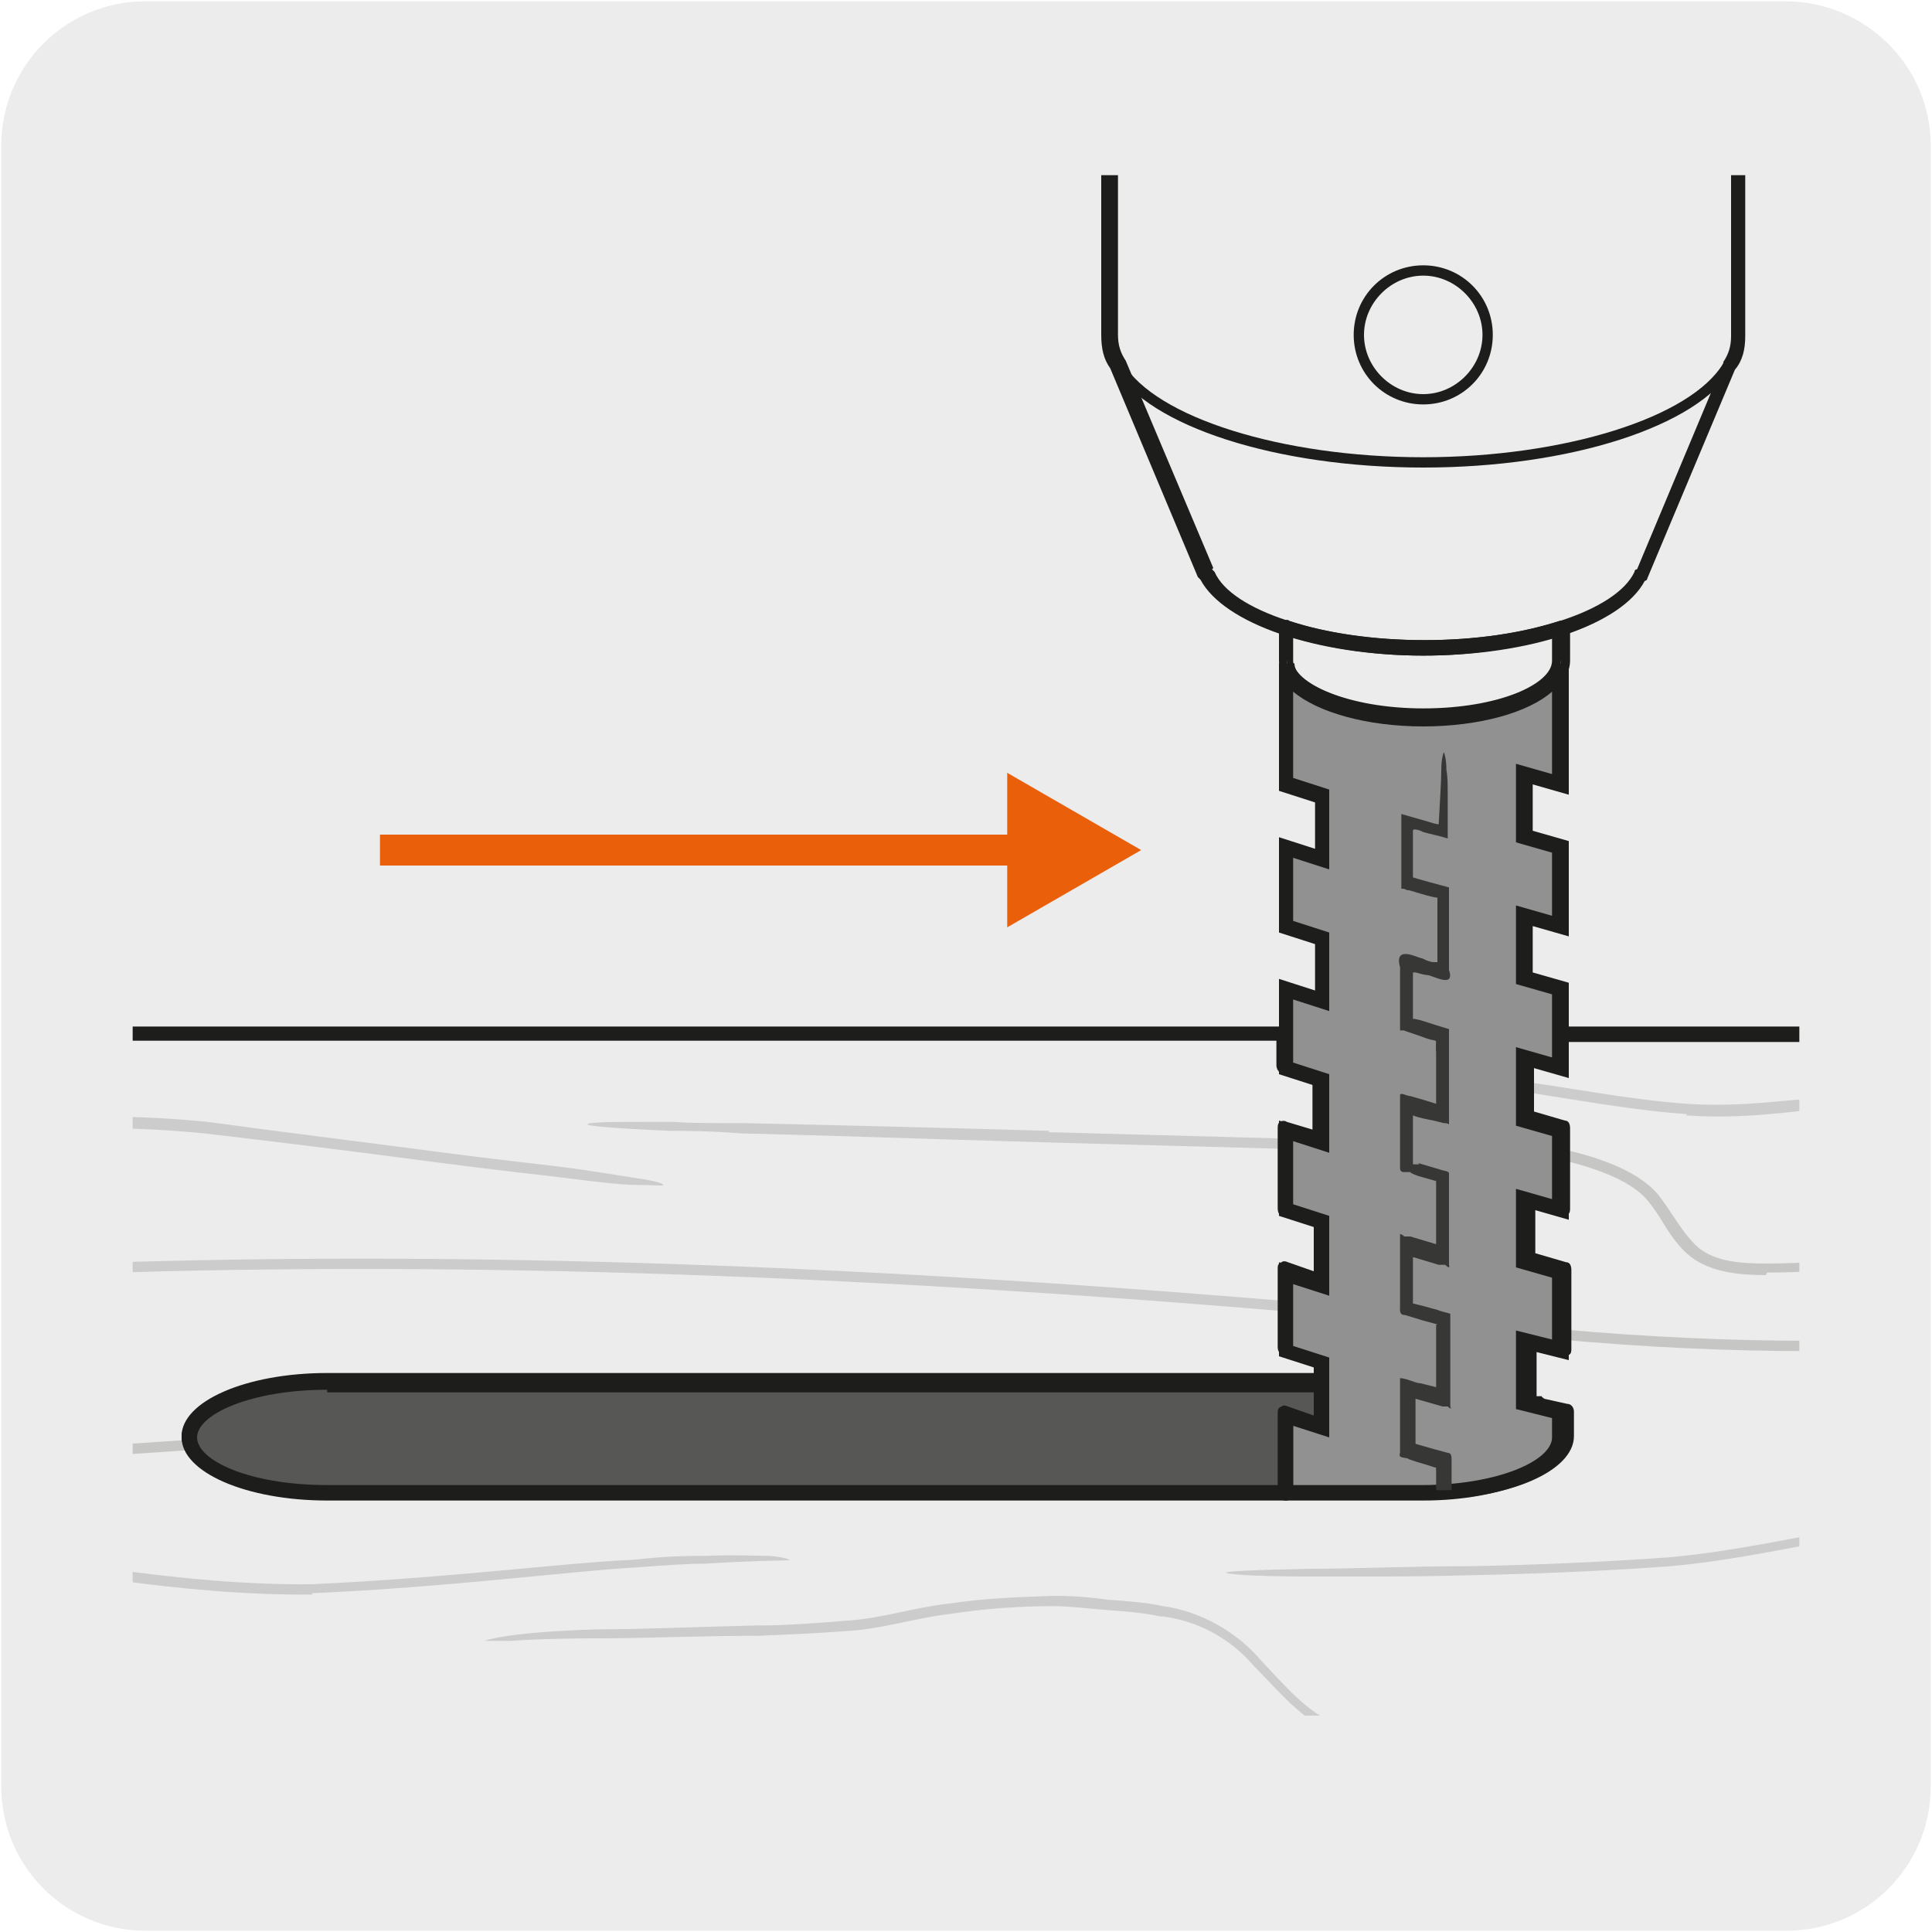 <?xml version="1.0" encoding="UTF-8"?>
<svg xmlns="http://www.w3.org/2000/svg" xmlns:xlink="http://www.w3.org/1999/xlink" version="1.1" viewBox="0 0 150 150">
  <!-- Generator: Adobe Illustrator 29.5.1, SVG Export Plug-In . SVG Version: 2.1.0 Build 141)  -->
  <defs>
    <style>
      .st0 {
        fill: none;
      }

      .st1 {
        fill: #929191;
      }

      .st2 {
        fill: #1d1d1b;
      }

      .st3 {
        fill: #edecec;
      }

      .st4 {
        fill: #ccc;
      }

      .st5 {
        fill: #575756;
      }

      .st6 {
        fill: #373735;
      }

      .st7 {
        fill: #ea600a;
      }

      .st8 {
        fill: #c6c6c5;
      }

      .st9 {
        clip-path: url(#clippath);
      }
    </style>
    <clipPath id="clippath">
      <rect class="st0" x="10.3" y="13.6" width="129.4" height="119.6"/>
    </clipPath>
  </defs>
  <g id="FONDO">
    <g id="Capa_1">
      <g id="Capa_2">
        <path class="st3" d="M11.3.1h127.3c6.2,0,11.3,5,11.3,11.2v127.4c0,6.2-5,11.2-11.2,11.2H11.3c-6.2,0-11.2-5-11.2-11.2H.1V11.3c0-6.2,5-11.2,11.2-11.2h0Z"/>
      </g>
    </g>
  </g>
  <g id="Capa_4">
    <g class="st9">
      <g>
        <path class="st4" d="M81.5,87.8c-10.4-.3-19-.5-23.8-.6-2.7,0-4.2,0-5.5-.1-4.8,0-6.5,0-6.6.2,0,.1,1.7.3,6.5.5,1.3,0,2.8,0,5.5.2,4.9.1,13.4.4,23.8.7l29.5.8v-.8s-29.5-.8-29.5-.8Z"/>
        <path class="st8" d="M137.1,99c-2,0-4.2-.2-5.8-1.4-.9-.7-1.6-1.7-2.2-2.7-.3-.5-.7-1.1-1.1-1.6-1.1-1.4-3.5-2.5-7-3.3l.2-.8c3.7.8,6.2,2,7.5,3.5.4.5.8,1.1,1.2,1.7.6.9,1.2,1.8,2,2.5,1.4,1.1,3.4,1.2,5.3,1.2,5.8,0,11.4-1,16.9-2.8,2.1-.7,3.1-1.6,3.3-2.7,0-.5,0-.9,0-1.4,0-.6-.2-1.2,0-1.8.4-1.6,2.1-2.6,5.1-2.8,11.1-.7,22.4-.8,33.5-.5v.8c-11.1-.4-22.3-.2-33.4.5-2.6.2-4,.9-4.3,2.1-.1.5,0,1,0,1.5,0,.5.1,1.1,0,1.7-.4,1.9-2.4,2.8-3.9,3.3-5.5,1.9-11.3,2.8-17.2,2.8Z"/>
        <path class="st4" d="M147.2,118c-6.2,1-12,2.4-17.5,2.9-5.5.4-10.7.6-15.5.7-4.9,0-9,.2-12.5.2-4.8.1-6.5.2-6.5.3,0,.1,1.7.3,6.5.3,1.1,0,2.2,0,3.5,0,2.8,0,5.8,0,9-.1,4.8-.1,10-.3,15.5-.7,5.6-.5,11.3-1.9,17.5-2.9,4.1-.7,8.2-1.2,12.3-.8,2.1.1,4.2.3,6.3.2,2.1,0,4.2-.5,6.2-1.1,8-2.6,15.6-5.9,23.8-7.2v-.8c-8.4,1.3-16.2,4.7-24,7.3-3.9,1.4-8.1,1.1-12.2.8-4.2-.4-8.4,0-12.5.8Z"/>
        <path class="st8" d="M-47.5,115.1v-.8c23.3-.3,46.9-1.3,70.2-3.1v.8c-23.2,1.8-46.8,2.8-70.2,3.1Z"/>
        <path class="st4" d="M9.2,98c-25.3.7-47.3,2.8-66.4,4.9-5.7.7-11,1.3-15.9,1.9-1.3.2-2.4.3-3.5.5-4.8.7-6.5,1-6.4,1.2s1.7,0,6.5-.5c5.4-.7,11.8-1.4,19.4-2.3,19.1-2.1,41.1-4.2,66.3-4.9,33.3-1,66.6.8,99.7,3.8v-.8c-33.1-3-66.4-4.8-99.7-3.8Z"/>
        <path class="st8" d="M140.5,104.9c-6.3,0-12.8-.3-19.4-.9v-.8c26.8,2.4,50.9,0,71.5-7.3l.3.8c-15.6,5.5-33.1,8.2-52.3,8.2Z"/>
        <path class="st4" d="M-.2,87.1c5.7-.6,11.2-.5,16.3,0,5.1.7,10,1.3,14.6,1.9,4.5.6,8.5,1.1,12.1,1.5,3.3.4,5.4.8,6.8,1s1.9.4,1.9.5-.6,0-2,0-3.6-.3-6.9-.7c-3.6-.4-7.6-.9-12.1-1.5-4.6-.6-9.5-1.2-14.6-1.8-5.1-.5-10.5-.6-16.2,0-2.8.3-5.5.9-7.6,2.5-2.1,1.5-4.4,3.3-7,3.9-2.6.7-5.1.8-7.6,1-2.5.2-4.8.3-7.2.4-12.4.3-9.9.1-12.2.2-3.3,0-5.5-.1-6.9-.2-1.4,0-1.9-.2-1.9-.2,0,0,.6-.2,2-.2,1.4,0,3.6,0,6.9-.1,2.3,0-.1.1,12.2-.2,2.3,0,4.7-.2,7.1-.4,2.4-.2,5-.3,7.4-1,2.5-.6,4.5-2.2,6.7-3.8,2.2-1.7,5.2-2.4,8-2.7Z"/>
        <path class="st4" d="M90.1,125.5c-1.4-.3-2.8-.4-4.2-.5-1.4-.1-2.8-.3-4.1-.3-2.7,0-5.4.2-8,.6-2.6.3-5.1,1.1-7.6,1.3-2.5.2-4.9.3-7.3.4-4.6,0-8.7.2-12.4.2-3.3,0-5.5.1-6.9.2-1.4,0-1.9,0-2,0,0,0,.5-.2,1.9-.4,1.4-.2,3.6-.4,6.9-.5,3.7,0,7.8-.2,12.4-.3,2.4,0,4.8-.2,7.3-.4,2.5-.2,4.9-1,7.6-1.3,2.6-.4,5.3-.5,8.1-.6,1.4,0,2.8.1,4.2.3,1.4.1,2.9.2,4.3.5,2.9.4,5.7,2,7.5,4.1,1.9,2,3.6,4.1,6,5.1,2.3,1,4.9,1.2,7.4,1.5,2.5.3,4.9.4,7.3.5,12.6.4,10,.2,12.4.3,3.3,0,5.5,0,6.9,0,1.4,0,2,.1,2,.2,0,0-.6.2-1.9.2-1.4,0-3.6.2-6.9.2-2.3,0,.2.2-12.4-.2-2.4-.1-4.8-.3-7.3-.5-2.5-.3-5.1-.5-7.6-1.5-2.6-1-4.4-3.3-6.3-5.2-1.8-2.1-4.2-3.5-7.1-3.9Z"/>
        <path class="st4" d="M130.9,86.6c4.5.3,8.2-.3,10.3-.5,2.7-.2,4.2-.4,5.5-.5,4.8-.4,6.5-.4,6.5-.5,0,0-.4-.2-1.5-.2-1,0-2.7,0-5.1,0-1.3.1-2.8.2-5.5.4-2.1,0-5.7.7-10.1.4-4.2-.3-8.3-1.1-12.5-1.7v.8c4,.6,8.2,1.4,12.5,1.7Z"/>
        <path class="st4" d="M24.2,123.7c11-.5,19.9-1.7,25.1-2,2.7-.2,4.2-.3,5.5-.3,4.8-.3,6.5-.2,6.5-.3,0,0-.4-.2-1.5-.3-1,0-2.7-.1-5.1,0-1.3,0-2.8,0-5.5.3-5.1.2-14.1,1.4-25,1.9-10.3.1-20.6-2-30.8-3.6v.8c10.1,1.6,20.4,3.7,30.9,3.6Z"/>
        <path class="st2" d="M149.2,141H-6.7c-.3,0-.6-.3-.6-.6v-60.1c0-.3.3-.6.6-.6h106.5c.3,0,.6.3.6.6v2l2.4.8c.2,0,.4.3.4.6v4.8c0,.2,0,.4-.2.5-.1.1-.3.1-.5,0l-2-.6v4.9l2.4.7c.3,0,.4.3.4.6v4.9c0,.2,0,.4-.3.5-.2.1-.4.1-.5,0l-2-.7v4.8l2.4.8c.2,0,.4.3.4.6v1.6c0,.3-.3.6-.6.6H25.4c-5.9,0-10.1,1.9-10.1,3.7s4.1,3.7,10.1,3.7h85c5.9,0,10.1-1.9,10.1-3.7v-1.5l-1.4-.3c0,0-.1,0-.2,0l-.8-.2c-.3,0-.5-.3-.5-.6v-4.9c0-.2,0-.4.2-.5.1-.1.3-.2.5-.1l2,.5v-4.8l-2.4-.7c-.3,0-.4-.3-.4-.6v-4.8c0-.2,0-.4.2-.5.1-.1.3-.1.5,0l2,.6v-4.9l-2.4-.7c-.3,0-.4-.3-.4-.6v-4.9c0-.2,0-.4.2-.5.1-.1.4-.1.5,0l2,.6v-1.7c0-.3.3-.6.6-.6h28.1c.3,0,.6.3.6.6v60.1c0,.3-.3.6-.6.6ZM-6.1,139.8h154.8v-58.9h-26.9v1.9c0,.2,0,.4-.2.5-.1.1-.3.2-.5,0l-2-.6v3.6l2.4.7c.3,0,.4.3.4.6v6.2c0,.2,0,.4-.2.5-.1.1-.3.1-.5,0l-2-.6v3.6l2.4.7c.3,0,.4.3.4.6v6.1c0,.2,0,.4-.2.5-.1.1-.3.2-.5.1l-2-.5v3.6h.4c0,.1.1.1.2.2l1.8.4c.3,0,.5.3.5.6v1.9c0,2.7-5,4.9-11.3,4.9H25.4c-6.3,0-11.3-2.2-11.3-4.9s5-4.9,11.3-4.9h76.6v-.6l-2.4-.8c-.2,0-.4-.3-.4-.6v-6.1c0-.2,0-.4.3-.5.1-.1.3-.1.5,0l2,.7v-3.6l-2.4-.7c-.3,0-.4-.3-.4-.6v-6.2c0-.2,0-.4.2-.5.1-.1.4-.1.5,0l2,.6v-3.6l-2.4-.8c-.2,0-.4-.3-.4-.6v-1.9H-6.1v58.9Z"/>
        <g>
          <path class="st2" d="M110.6,56.2c-6.5,0-11.3-2.1-11.3-4.9v-2.6c0-.2,0-.4.3-.5s.4-.1.5,0c3,1,6.6,1.5,10.5,1.5s7.4-.5,10.5-1.5c.2,0,.4,0,.5,0,.2.1.3.3.3.5v2.6c0,2.7-4.9,4.9-11.2,4.9ZM100.4,49.5v1.8c0,1.7,4.2,3.7,10.1,3.7s10-1.9,10-3.7v-1.8c-3,.9-6.4,1.4-10,1.4s-7.1-.5-10.1-1.4Z"/>
          <g>
            <path class="st1" d="M118.4,60v4.8l2.8.8v6.1l-2.8-.8v4.9l2.8.8v6.1l-2.8-.8v4.9l2.8.8v6.2l-2.8-.8v4.8l2.8.8v6.1l-2.8-.7v4.9l.9.2c0,0,.1,0,.1,0l1.8.4v1.9c0,2.4-4.8,4.3-10.7,4.3h-10.6v-6.2l2.8.9v-4.9l-2.8-.9v-6.1l2.8.9v-4.9l-2.8-.9v-6.2l2.8.9v-4.8l-2.8-.9v-6.1l2.8.9v-4.9l-2.8-.9v-6.1l2.8.9v-4.9l-2.8-.9v-9.4c0,2.3,4.8,4.3,10.7,4.3s10.6-2,10.6-4.3v9.4l-2.8-.8Z"/>
            <path class="st2" d="M110.5,116.5h-10.8c0,0-.4-.2-.4-.2v-7.4l2.8.9v-3.6l-2.8-.9v-7.3l2.8.9v-3.6l-2.8-.9v-7.4l2.8.9v-3.6l-2.8-.9v-7.4l2.8.9v-3.6l-2.8-.9v-7.4l2.8.9v-3.6l-2.8-.9v-9.9h1.2c0,1.7,4.3,3.7,10.1,3.7s10-2,10-3.7h1.2v10.2l-2.8-.8v3.6l2.8.8v7.4l-2.8-.8v3.6l2.8.8v7.4l-2.8-.8v3.6l2.8.8v7.4l-2.8-.8v3.6l2.8.8v7.3l-2.8-.7v3.6l2.8.7v2.4c0,2.7-5,4.9-11.3,4.9ZM100.4,115.3h10c5.9,0,10.1-1.9,10.1-3.7v-1.5l-2.8-.7v-6.1l2.8.7v-4.8l-2.8-.8v-6.1l2.8.8v-4.9l-2.8-.8v-6.1l2.8.8v-4.9l-2.8-.8v-6.1l2.8.8v-4.9l-2.8-.8v-6.1l2.8.8v-6.4c-1.8,1.6-5.6,2.7-10,2.7s-8.2-1.1-10.1-2.7v6.7l2.8.9v6.2l-2.8-.9v4.9l2.8.9v6.1l-2.8-.9v4.9l2.8.9v6.1l-2.8-.9v4.9l2.8.9v6.2l-2.8-.9v4.8l2.8.9v6.2l-2.8-.9v4.8Z"/>
          </g>
          <path class="st6" d="M110.2,90.4h-.5c0-.1,0-.9,0-.9,0-.7,0-1.4,0-2.1v-.8s0,0,0,0c.5.2,1.1.3,1.6.4l.8.2c.1,0,.3,0,.4.1v-.4c0-.5,0-.9,0-1.4,0-.5,0-1,0-1.5,0-.9,0-1.7,0-2.2,0-.6,0-1.3,0-1.9-1-.3-1.3-.4-1.6-.5-.6-.2-1-.3-1.2-.3,0-1.3,0-2.6,0-3.6,0,0-.2,0,.2,0,.4.1.7.2.9.2.4,0,2.2,1.1,1.7-.4,0-.6,0-1.1,0-1.6,0-.8,0-1.3,0-1.4,0-.9,0-1.7,0-1.8,0-.9,0-1.6,0-1.6-2.6-.7-2.9-.8-2.8-.8,0-1.2,0-2,0-2.3,0-.7,0-1,0-1.3h0c0-.1.1-.1.1-.1.3,0,.5.1.7.2.7.2,1.3.3,1.9.5,0-1.3,0-2.5,0-3.4,0-.8,0-1.4-.1-1.9,0-1-.2-1.4-.2-1.4s-.2.4-.2,1.4c0,.9-.1,2.2-.2,4.2,0,0-.2,0-.8-.2-.7-.2-1.4-.4-2.1-.6,0,.4,0,.9,0,1.3,0,.3,0,.7,0,1.4,0,.4,0,1.4,0,2.8,0,.1,0,.2,0,.3.1,0,.3,0,.4.1.2,0,.5.1.8.2.4.1.9.3,1.6.4,0,0,0,.3,0,.8,0,0,0,.9,0,1.8,0,.2,0,.7,0,1.4,0,.3,0,.6,0,1,0,0,.2,0-.3,0-.2,0-.5-.1-.9-.3-.3,0-2.2-1.1-1.7.7,0,.7,0,1.4,0,2.2,0,.4,0,.8,0,1.2v.6s0,.6,0,.6c0,0,0,.2,0,.3h.3c.2.1.9.3,1.7.6,1.1.4.7-.2.8,1.2,0,.8,0,2.2,0,3.9-.6-.2-1.3-.4-2-.6-.3,0-.7-.3-.8-.1v1s0,1.2,0,1.2c0,.7,0,1.4,0,2.1v1.4c0,.2.1.3.3.3h.5c0,.1.6.3.6.3l1.4.4v4.9l-2-.6h-.5c0-.1-.3-.2-.3-.2v.3s0,1.1,0,1.1v4.1c0,.4-.1.8.4.8l1.3.4,1.1.3c.2,0,0,0,0,.1v4.8l-1.2-.3c-.4,0-1.1-.4-1.6-.4v5.8c-.2.5.5.3.7.5l.6.2,1,.3c.8.3.4,0,.5.3v1.6h1.2v-2.3c0-.3,0-.6-.3-.6l-1.1-.3-1.4-.4v-3.5c0-.2,0,0,0,0l2.1.6h.4c.2.2.3.2.2,0v-7.2c-.3-.1-.8-.2-1-.3l-1.1-.3-.8-.2v-3.6l2,.6h.5c.2.2.4.3.3,0v-7.1c0-.2-.5-.2-.7-.3l-1.7-.5Z"/>
          <path class="st2" d="M110.5,10.3c-14,0-25-4.6-25-10.4s11-10.4,25-10.4,25,4.6,25,10.4-11,10.4-25,10.4ZM110.5-9.4c-12.9,0-23.8,4.2-23.8,9.2s10.9,9.2,23.8,9.2,23.8-4.2,23.8-9.2-10.9-9.2-23.8-9.2Z"/>
          <path class="st2" d="M110.5,50.9c-8.3,0-15.5-2.5-17.3-5.9,0,0-.1-.1-.2-.2l-6.8-16.2c-.5-.7-.7-1.5-.7-2.6V-.1c0-.3.3-.6.6-.6s.6.3.6.6c0,5,10.9,9.2,23.8,9.2s23.8-4.2,23.8-9.2.3-.6.6-.6.6.3.6.6v26.2c0,1-.2,1.9-.8,2.6l-6.8,16.2c0,.1-.1.2-.2.2-1.8,3.4-8.9,5.8-17.2,5.8ZM94.1,44.2c0,0,.1.1.2.2,1.3,3,8.3,5.3,16.3,5.3s14.9-2.3,16.3-5.3c0,0,0-.2.2-.2l6.7-16s0,0,0-.1c.4-.6.6-1.2.6-2V3.1c-3.2,4.2-12.5,7.2-23.8,7.2s-20.6-3-23.8-7.2v22.9c0,.8.2,1.4.6,2l6.8,16.1Z"/>
          <path class="st2" d="M110.5,36.3c-11.4,0-21.3-3.2-24-7.7l.7-.4c2.5,4.2,12.3,7.3,23.3,7.3s20.8-3.1,23.3-7.3l.7.4c-2.7,4.5-12.6,7.7-24,7.7Z"/>
          <path class="st2" d="M110.5,31.4c-3,0-5.4-2.4-5.4-5.4s2.4-5.4,5.4-5.4,5.4,2.4,5.4,5.4-2.4,5.4-5.4,5.4ZM110.5,21.4c-2.5,0-4.6,2.1-4.6,4.6s2.1,4.6,4.6,4.6,4.6-2.1,4.6-4.6-2.1-4.6-4.6-4.6Z"/>
        </g>
        <g>
          <path class="st5" d="M99.8,109.6v6.2h.2c0,0-74.6,0-74.6,0-5.9,0-10.7-1.9-10.7-4.3s4.8-4.3,10.7-4.3h77.2v3.3l-2.8-.9Z"/>
          <path class="st2" d="M100,116.5H25.4c-6.3,0-11.3-2.2-11.3-4.9s5-4.9,11.3-4.9h77.2c.3,0,.6.3.6.6v3.3c0,.2,0,.4-.3.5-.2.1-.4.1-.5,0l-2-.7v5c.1.1.2.3.2.5,0,.3-.3.5-.6.5ZM25.4,107.9c-5.9,0-10.1,1.9-10.1,3.7s4.1,3.7,10.1,3.7h73.8v-5.6c0-.2,0-.4.3-.5.1-.1.3-.1.5,0l2,.7v-1.8H25.4Z"/>
        </g>
      </g>
      <g>
        <rect class="st7" x="29.5" y="64.8" width="50.5" height="2.4"/>
        <polygon class="st7" points="78.2 72 88.6 66 78.2 60 78.2 72"/>
      </g>
    </g>
  </g>
</svg>